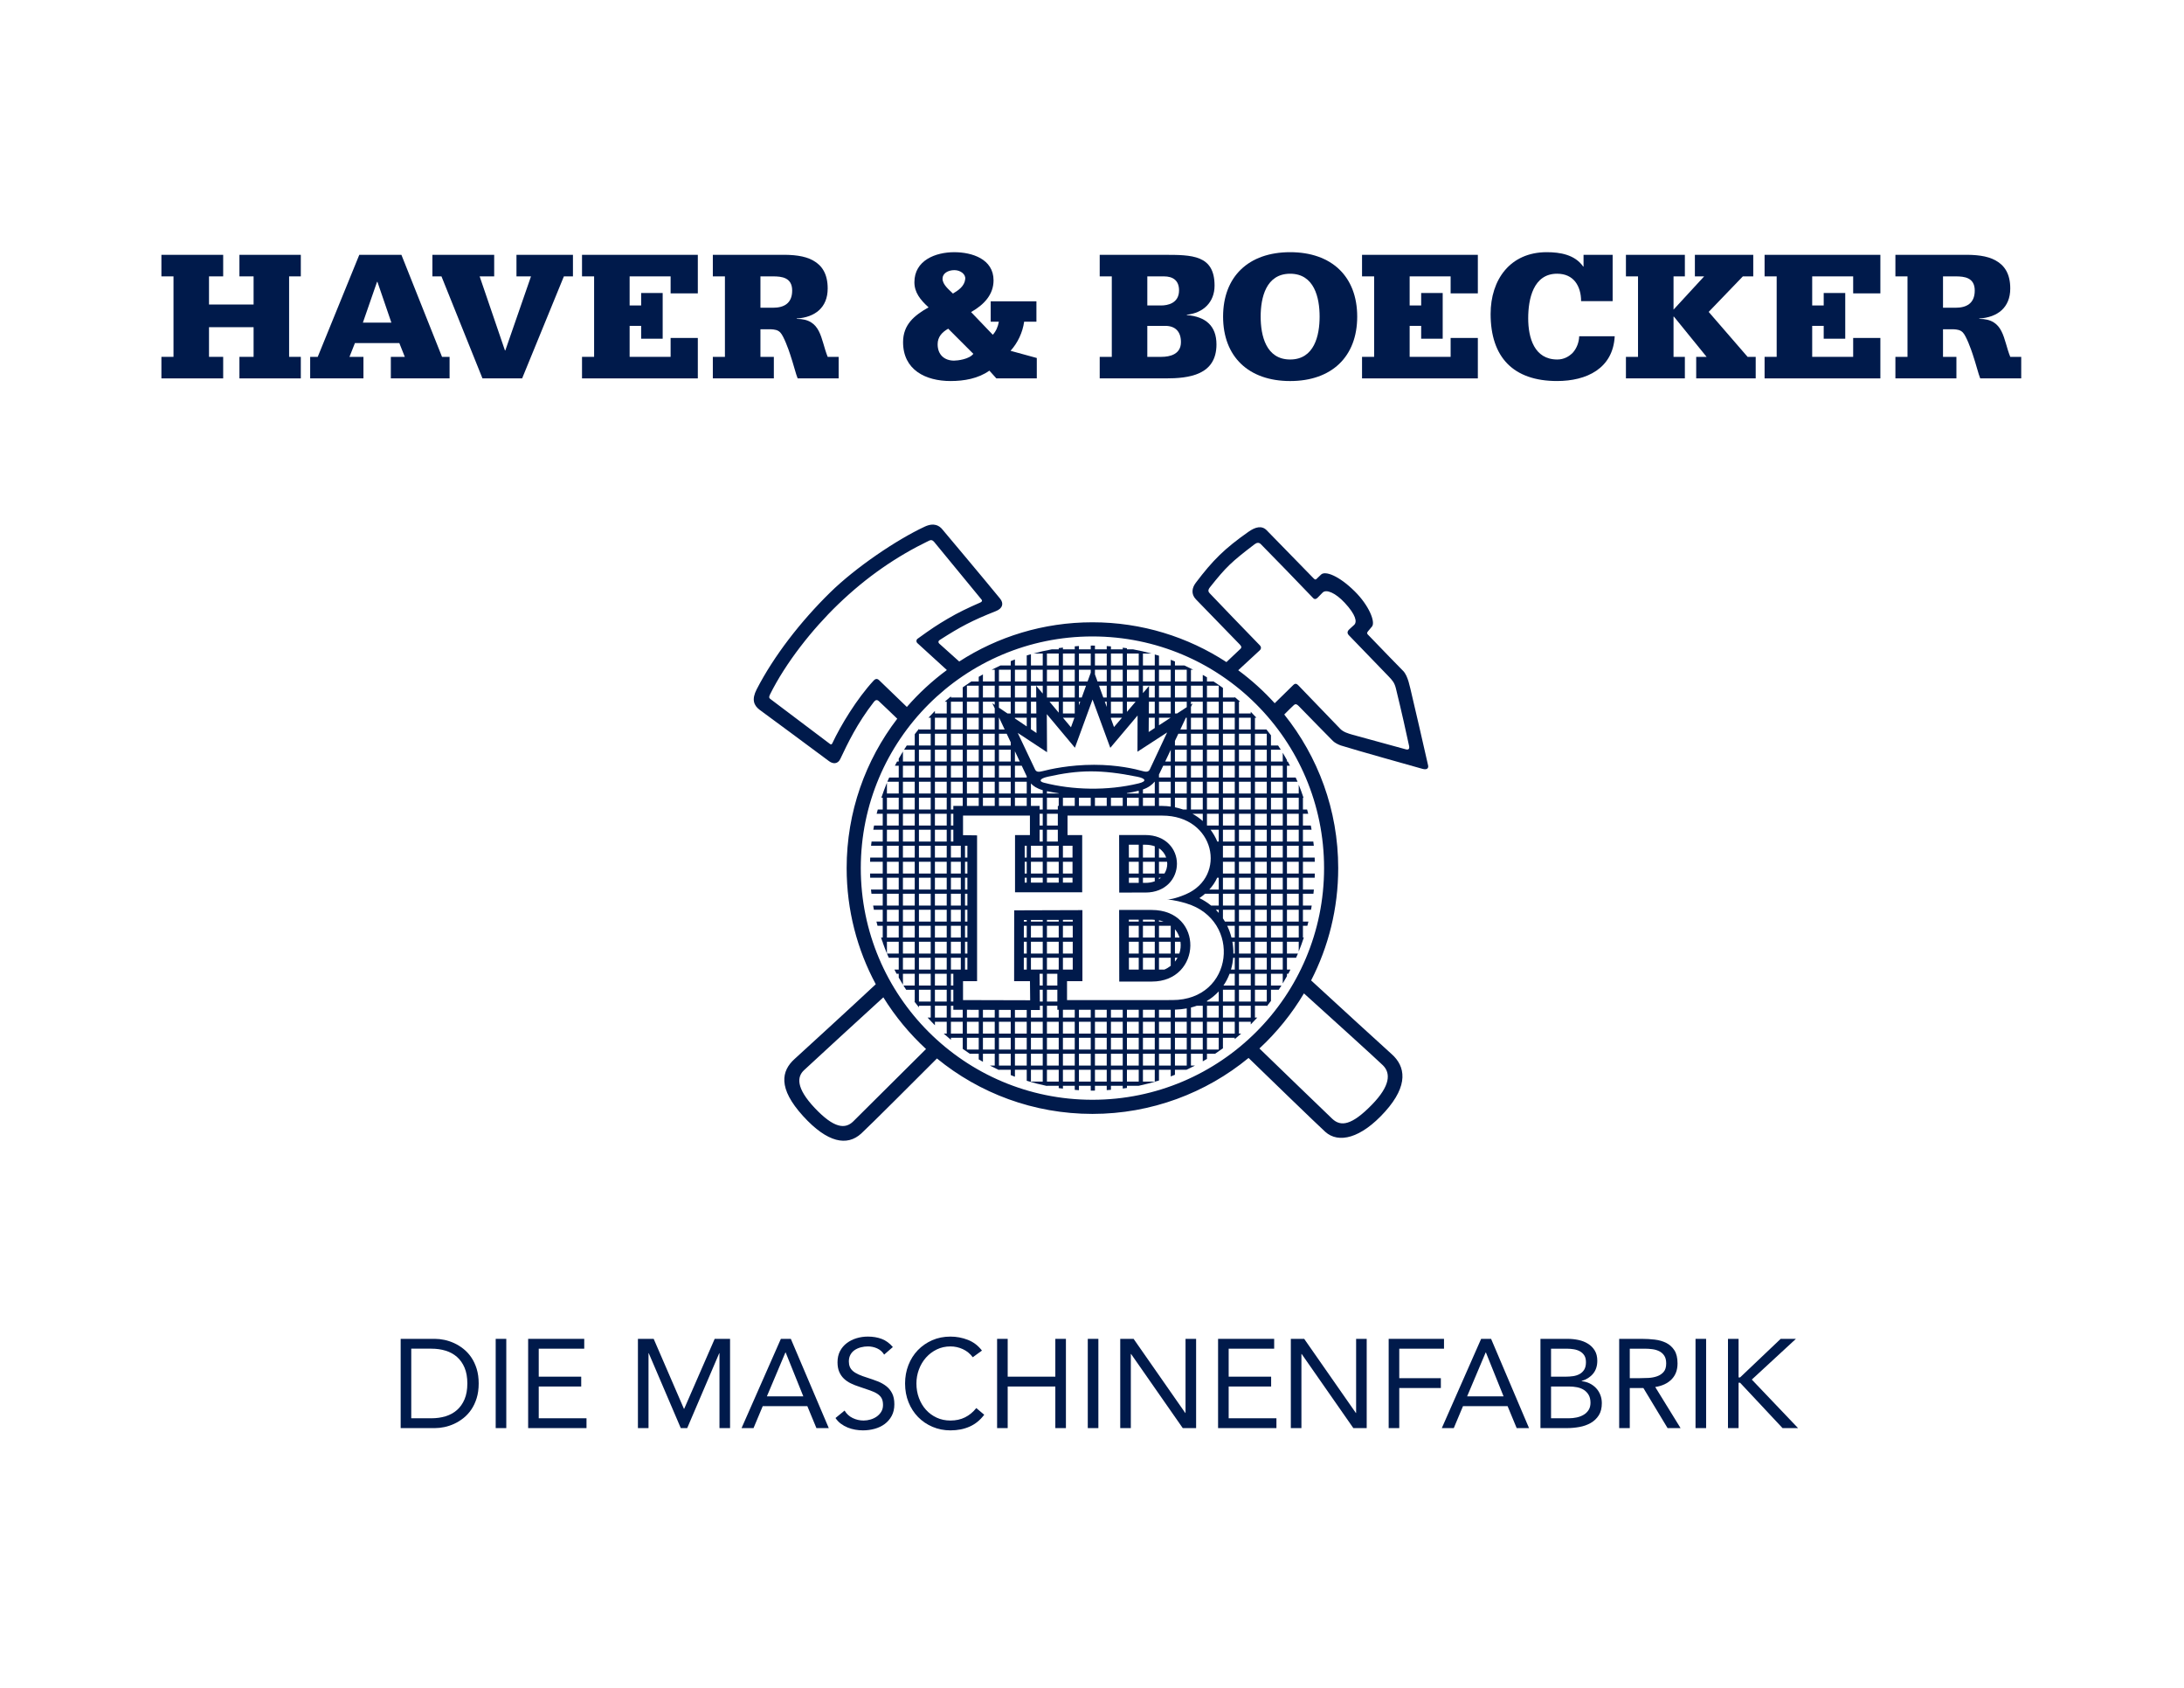 <?xml version="1.0" encoding="UTF-8"?>
<svg xmlns="http://www.w3.org/2000/svg" version="1.1" viewBox="0 0 792 612">
  <defs>
    <style>
      .cls-1 {
        fill: #001a4b;
      }

      .cls-2 {
        fill: #001a4b;
      }
    </style>
  </defs>
  <!-- Generator: Adobe Illustrator 28.7.1, SVG Export Plug-In . SVG Version: 1.2.0 Build 142)  -->
  <g>
    <g id="Layer_1">
      <g>
        <g>
          <path class="cls-1" d="M511.954,251.832c-.693-2.788-1.322-6.721-3.116-8.554-1.542-1.58-7.533-7.678-12.857-13.255-.371-.398-.188-.774.14-1.161.688-.817,1.032-1.214,1.418-1.692,1.316-1.633-1.075-7.624-6.276-12.766-5.744-5.69-10.703-7.5-12.186-6.077-.559.553-.929.903-1.623,1.553-.328.306-.521.409-1.101-.183-6.651-6.823-12.502-12.819-16.994-17.414-1.773-1.811-4.073-1.252-6.63.548-8.688,6.125-12.825,10.203-19.101,18.493-1.343,1.773-1.816,4.062.075,6.007,6.157,6.313,9.94,10.203,15.963,16.436.677.704.527,1.144.221,1.445-1.378,1.316-3.576,3.389-5.134,4.855-13.979-9.114-30.661-14.43-48.593-14.43-17.811,0-34.392,5.223-48.313,14.222l-7.269-6.523c-.226-.242-.564-.79.263-1.322,7.431-4.765,11.611-6.99,20.304-10.429,2.525-.999,2.918-2.837,1.504-4.561-6.292-7.694-20.997-25.172-20.997-25.172-.946-1.107-2.81-2.525-6.308-.897-10.278,4.782-25.108,14.851-34.3,23.872-10.714,10.509-20.406,23.012-26.639,35.112-1.907,3.707-1.058,5.83,1.096,7.457,0,0,21.508,15.839,25.134,18.59,1.456,1.101,3.197,1.069,4.078-.779,2.703-5.701,6.109-12.889,12.175-20.686.521-.666,1.08-.962,1.773-.328,1.171,1.064,4.599,4.368,6.716,6.404-11.509,15.017-18.349,33.795-18.349,54.169,0,15.232,3.826,29.573,10.558,42.107-7.398,6.942-27.23,25.108-29.411,27.074-4.809,4.32-6.19,10.59,3.095,20.771,8.838,9.693,15.936,10.934,21.019,6.313,3.003-2.735,21.535-21.277,27.482-27.24,15.361,12.567,34.994,20.1,56.388,20.1s41.221-7.613,56.614-20.288c5.985,5.813,24.796,24.044,27.81,26.778,4.776,4.32,12.906,2.456,21.679-7.296,8.715-9.687,7.291-16.495,2.477-20.809-2.16-1.945-21.62-19.692-29.282-26.784,6.281-12.207,9.827-26.053,9.827-40.726,0-21.078-7.334-40.435-19.568-55.695,1.247-1.257,2.645-2.646,3.468-3.395.693-.623,1.182-.269,1.778.328,5.797,5.926,9.504,9.757,12.438,12.691.656.65,1.977,1.316,2.848,1.606,6.05,1.891,25.231,7.243,29.594,8.473,1.59.446,2.283-.183,2.036-1.263-1.424-6.276-5.088-22.298-5.926-25.683ZM318.764,246.599c-.919-.876-1.66-.145-2.036.263-6.05,6.598-11.794,16.027-14.931,22.711-.226.484-.58.354-.811.183-4.685-3.503-21.529-16.232-21.529-16.232-.569-.387-.704-.736-.204-1.752,5.663-11.406,15.275-23.587,24.688-32.645,10.31-9.935,21.18-17.376,32.866-23.039.854-.414,1.305-.28,1.918.371,0,0,11.568,14.05,17.182,20.895.408.489.15.87-.424,1.117-4.599,2.015-7.963,3.61-11.831,5.889-3.772,2.23-5.744,3.503-10.955,7.28-.521.43-.425,1.15-.091,1.483l10.762,9.827c-5.313,3.922-10.187,8.414-14.507,13.384-2.644-2.552-7.828-7.57-10.096-9.736ZM309.436,406.598c-2.934,2.891-6.969,2.563-13.975-4.846-6.92-7.334-6.394-11.369-3.906-13.69,2.085-1.945,22.19-20.471,28.777-26.434,4.293,6.936,9.515,13.239,15.485,18.741-5.953,5.926-23.318,23.205-26.381,26.23ZM501.49,386.267c2.928,2.896,2.66,7.463-3.954,14.26-7.372,7.576-11.321,8.065-14.421,5.131-3.127-2.961-20.476-19.751-26.402-25.489,6.287-5.829,11.74-12.556,16.146-19.971,7.012,6.319,26.434,23.909,28.632,26.069ZM480.16,314.77c0,46.39-37.605,84-84,84s-84.005-37.61-84.005-84,37.61-84,84.005-84,84,37.605,84,84ZM509.756,271.691c-7.861-2.181-14.271-3.884-19.251-5.276-1.666-.467-3.374-.994-4.497-2.155-5.872-6.087-8.796-9.144-15.13-15.705-.58-.602-1.101-.935-1.897-.166-1.83,1.789-4.694,4.6-6.726,6.596-3.995-4.414-8.429-8.42-13.228-11.962,2.545-2.366,6.769-6.29,7.763-7.18.602-.548.666-1.236.032-1.891-6.002-6.195-14.41-14.867-18.144-18.837-.516-.553-.736-1.128.102-2.181,5.921-7.436,7.694-9.102,16.129-15.56.854-.655,1.633-.752,2.3-.081,5.437,5.502,12.428,12.728,18.961,19.541.559.58,1.112.419,1.623-.091.575-.569,1.284-1.305,1.837-1.875,1.311-1.343,4.691.124,7.99,3.67,4.067,4.368,4.578,6.947,3.46,8.027-.425.403-1.187,1.096-1.735,1.585-.79.715-.919,1.429-.183,2.198,4.282,4.459,9.741,10.106,14.281,14.786,1.547,1.596,2.256,2.423,2.767,4.503,2.095,8.581,3.745,15.979,4.766,20.793.269,1.246-.301,1.52-1.219,1.263Z"/>
          <path class="cls-1" d="M455.623,260.236c-.67-.731-1.355-1.447-2.052-2.152v.625h-4.281v-4.271h.429c-.643-.571-1.289-1.139-1.95-1.689v.163h-4.287v-3.482c-1.107-.803-2.235-1.577-3.384-2.324h-2.409v-1.524c-.501-.301-1.014-.584-1.522-.875v2.398h-4.287v-4.273h.815c-1.044-.532-2.101-1.04-3.171-1.527h-3.447v-1.472c-.506-.202-1.011-.408-1.522-.6v2.072h-4.271v-3.554c-.503-.157-1.015-.292-1.522-.439v3.993h-4.292v-4.339h3.072c-2.194-.602-4.425-1.11-6.689-1.527h-2.186v-.39c-.504-.078-1.015-.136-1.522-.205v.595h-4.282v-1.06c-.506-.042-1.013-.083-1.522-.116v1.176h-4.276v-1.337c-.304-.003-.605-.023-.91-.023-.205,0-.407.014-.612.016v1.344h-4.281v-1.198c-.51.031-1.015.076-1.522.116v1.082h-4.287v-.631c-.506.067-1.018.117-1.522.193v.438h-2.472c-2.264.417-4.495.925-6.689,1.527h3.363v4.339h-4.281v-4.078c-.507.146-1.019.277-1.522.432v3.646h-4.282v-2.186c-.512.19-1.015.399-1.522.6v1.586h-3.737c-1.07.487-2.126.995-3.171,1.527h1.104v4.273h-4.281v-2.568c-.509.289-1.019.576-1.522.875v1.693h-2.703c-1.051.684-2.084,1.392-3.1,2.122v3.684h-4.281v-.412c-.762.629-1.501,1.283-2.238,1.939h.717v4.271h-4.282v-.927c-.798.8-1.575,1.621-2.339,2.454h.818v4.279h-4.276v-.237c-.514.64-1.027,1.28-1.522,1.936v4.104h-2.893c-.333.504-.657,1.015-.979,1.527h3.872v4.274h-4.282v-3.634c-.526.853-1.027,1.722-1.522,2.595v1.039h-.597c-.275.503-.53,1.018-.794,1.527h1.391v4.276h-3.453c-.228.51-.468,1.012-.685,1.527h4.139v4.274h-4.281v-3.912c-.74,1.78-1.406,3.597-2.02,5.439h.498v4.287h-1.799c-.138.507-.28,1.011-.408,1.522h2.207v4.276h-3.15c-.098.505-.184,1.014-.272,1.522h3.422v4.282h-4.05c-.06.508-.135,1.011-.186,1.522h4.236v4.281h-4.545c-.024.504-.024,1.015-.039,1.522h4.584v4.282h-4.592c.012.507.017,1.016.039,1.522h4.554v4.276h-4.262c.049.51.111,1.015.169,1.522h4.093v4.281h-3.483c.086.509.176,1.016.272,1.522h3.211v4.286h-2.283c.126.509.255,1.016.39,1.522h1.893v4.276h-.614c.167.509.338,1.017.515,1.522h.099v.293c.475,1.338.979,2.661,1.522,3.966v-4.258h4.281v4.281h-4.272c.213.512.44,1.015.663,1.522h3.609v4.281h-1.565c.26.507.509,1.021.78,1.522h.786v1.383c.495.873.996,1.743,1.522,2.595v-3.978h4.282v4.282h-4.087c.319.512.646,1.018.976,1.522h3.112v4.281h-.129c.535.713,1.093,1.406,1.65,2.1v-.578h4.276v4.282h-1.135c.863.952,1.749,1.883,2.657,2.792v-1.271h4.282v4.281h-1.101c.859.773,1.73,1.535,2.623,2.271v-.75h4.281v4.021c.843.606,1.694,1.203,2.561,1.777h3.242v2.038c.502.299,1.012.586,1.522.875v-2.913h4.281v4.287h-1.753c1.078.561,2.169,1.099,3.275,1.612v-.091h4.281v1.924c.507.2,1.009.41,1.522.6v-2.523h4.282v3.983c2.396.739,4.839,1.368,7.325,1.885v-.07h4.276v.843c.503.076,1.015.126,1.522.193v-1.036h4.287v1.487c.507.04,1.012.085,1.522.115v-1.603h4.281v1.749c.205.001.407.016.612.016.305,0,.606-.02.91-.023v-1.741h4.276v1.58c.509-.032,1.015-.074,1.522-.116v-1.465h4.282v1c.507-.069,1.017-.126,1.522-.205v-.795h4.281v.003c2.488-.527,4.937-1.16,7.335-1.91v-3.891h4.271v2.409c.511-.192,1.015-.398,1.522-.6v-1.809h4.193c1.038-.485,2.06-.995,3.073-1.522h-1.464v-4.287h4.287v2.744c.508-.291,1.021-.574,1.522-.875v-1.869h2.948c.964-.638,1.91-1.3,2.844-1.978v-3.82h4.287v.501c.792-.659,1.57-1.334,2.335-2.022h-.813v-4.281h4.281v.969c.805-.815,1.599-1.641,2.369-2.49h-.848v-4.282h4.287v.199c.512-.645,1.029-1.286,1.522-1.947v-4.055h2.813c.33-.504.657-1.01.976-1.522h-3.789v-4.282h4.276v3.52c.527-.869,1.026-1.756,1.522-2.646v-.874h.493c.271-.501.519-1.015.779-1.522h-1.272v-4.281h3.316c.223-.506.45-1.01.663-1.522h-3.98v-4.281h4.276v3.529c.67-1.657,1.287-3.341,1.848-5.051h-.327v-4.276h1.605c.135-.506.265-1.012.39-1.522h-1.996v-4.286h2.924c.096-.506.185-1.013.272-1.522h-3.196v-4.281h3.806c.058-.507.12-1.012.169-1.522h-3.975v-4.276h4.267c.022-.505.026-1.014.038-1.522h-4.305v-4.282h4.297c-.014-.507-.015-1.017-.038-1.522h-4.258v-4.281h3.949c-.051-.511-.126-1.014-.186-1.522h-3.763v-4.282h3.135c-.088-.508-.174-1.017-.272-1.522h-2.863v-4.276h1.92c-.128-.511-.27-1.015-.408-1.522h-1.511v-4.287h.211c-.531-1.592-1.107-3.163-1.733-4.71v3.183h-4.276v-4.274h3.846c-.217-.515-.458-1.017-.685-1.527h-3.161v-4.276h1.099c-.264-.509-.519-1.024-.794-1.527h-.305v-.53c-.495-.89-.994-1.777-1.522-2.646v3.177h-4.276v-4.274h3.574c-.322-.512-.646-1.023-.979-1.527h-2.595v-3.714c-.529-.709-1.082-1.398-1.633-2.089h-4.175v-4.279h.53ZM325.913,339.95h-4.281v-4.276h4.281v4.276ZM325.913,334.152h-4.281v-4.286h4.281v4.286ZM325.913,328.344h-4.281v-4.281h4.281v4.281ZM325.913,322.54h-4.281v-4.276h4.281v4.276ZM325.913,316.743h-4.281v-4.282h4.281v4.282ZM325.913,310.939h-4.281v-4.281h4.281v4.281ZM325.913,305.136h-4.281v-4.282h4.281v4.282ZM325.913,299.333h-4.281v-4.276h4.281v4.276ZM325.913,293.535h-4.281v-4.287h4.281v4.287ZM331.716,351.556h-4.282v-4.281h4.282v4.281ZM331.716,345.753h-4.282v-4.281h4.282v4.281ZM331.716,339.95h-4.282v-4.276h4.282v4.276ZM331.716,334.152h-4.282v-4.286h4.282v4.286ZM331.716,328.344h-4.282v-4.281h4.282v4.281ZM331.716,322.54h-4.282v-4.276h4.282v4.276ZM331.716,316.743h-4.282v-4.282h4.282v4.282ZM331.716,310.939h-4.282v-4.281h4.282v4.281ZM331.716,305.136h-4.282v-4.282h4.282v4.282ZM331.716,299.333h-4.282v-4.276h4.282v4.276ZM331.716,293.535h-4.282v-4.287h4.282v4.287ZM331.716,287.722h-4.282v-4.274h4.282v4.274ZM331.716,281.921h-4.282v-4.276h4.282v4.276ZM337.514,363.162h-4.276v-4.281h4.276v4.281ZM337.514,357.359h-4.276v-4.282h4.276v4.282ZM337.514,351.556h-4.276v-4.281h4.276v4.281ZM337.514,345.753h-4.276v-4.281h4.276v4.281ZM337.514,339.95h-4.276v-4.276h4.276v4.276ZM337.514,334.152h-4.276v-4.286h4.276v4.286ZM337.514,328.344h-4.276v-4.281h4.276v4.281ZM337.514,322.54h-4.276v-4.276h4.276v4.276ZM337.514,316.743h-4.276v-4.282h4.276v4.282ZM337.514,310.939h-4.276v-4.281h4.276v4.281ZM337.514,305.136h-4.276v-4.282h4.276v4.282ZM337.514,299.333h-4.276v-4.276h4.276v4.276ZM337.514,293.535h-4.276v-4.287h4.276v4.287ZM337.514,287.722h-4.276v-4.274h4.276v4.274ZM337.514,281.921h-4.276v-4.276h4.276v4.276ZM337.514,276.118h-4.276v-4.274h4.276v4.274ZM337.514,270.317h-4.276v-4.276h4.276v4.276ZM343.317,368.966h-4.282v-4.282h4.282v4.282ZM343.317,363.162h-4.282v-4.281h4.282v4.281ZM343.317,357.359h-4.282v-4.282h4.282v4.282ZM343.317,351.556h-4.282v-4.281h4.282v4.281ZM343.317,345.753h-4.282v-4.281h4.282v4.281ZM343.317,339.95h-4.282v-4.276h4.282v4.276ZM343.317,334.152h-4.282v-4.286h4.282v4.286ZM343.317,328.344h-4.282v-4.281h4.282v4.281ZM343.317,322.54h-4.282v-4.276h4.282v4.276ZM343.317,316.743h-4.282v-4.282h4.282v4.282ZM343.317,310.939h-4.282v-4.281h4.282v4.281ZM343.317,305.136h-4.282v-4.282h4.282v4.282ZM343.317,299.333h-4.282v-4.276h4.282v4.276ZM343.317,293.535h-4.282v-4.287h4.282v4.287ZM343.317,287.722h-4.282v-4.274h4.282v4.274ZM343.317,281.921h-4.282v-4.276h4.282v4.276ZM343.317,276.118h-4.282v-4.274h4.282v4.274ZM343.317,270.317h-4.282v-4.276h4.282v4.276ZM343.317,264.514h-4.282v-4.279h4.282v4.279ZM344.839,295.057h.875v4.276h-.875v-4.276ZM344.839,300.855h.875v4.282h-.875v-4.282ZM344.839,306.658h3.589v4.281h-3.589v-4.281ZM344.839,312.461h3.589v4.282h-3.589v-4.282ZM344.839,318.264h3.589v4.276h-3.589v-4.276ZM344.839,324.062h3.589v4.281h-3.589v-4.281ZM344.839,329.865h3.589v4.286h-3.589v-4.286ZM344.839,335.674h3.589v4.276h-3.589v-4.276ZM344.839,341.471h3.589v4.281h-3.589v-4.281ZM344.839,347.275h3.589v4.281h-3.589v-4.281ZM344.839,353.078h.875v4.282h-.875v-4.282ZM344.839,358.881h.875v4.281h-.875v-4.281ZM349.12,374.769h-4.281v-4.281h4.281v4.281ZM349.12,368.966h-4.281v-4.282h.875v1.445l3.406.01v2.827ZM349.12,292.225h-3.406v1.311h-.875v-4.287h4.281v2.976ZM349.12,287.722h-4.281v-4.274h4.281v4.274ZM349.12,281.921h-4.281v-4.276h4.281v4.276ZM349.12,276.118h-4.281v-4.274h4.281v4.274ZM349.12,270.317h-4.281v-4.276h4.281v4.276ZM349.12,264.514h-4.281v-4.279h4.281v4.279ZM349.12,258.709h-4.281v-4.271h4.281v4.271ZM437.689,248.632h4.271v4.279h-4.271v-4.279ZM437.689,254.438h4.271v4.271h-4.271v-4.271ZM437.689,260.236h4.271v4.279h-4.271v-4.279ZM437.689,266.041h4.271v4.276h-4.271v-4.276ZM437.689,271.844h4.271v4.274h-4.271v-4.274ZM437.689,277.645h4.271v4.276h-4.271v-4.276ZM437.689,283.448h4.271v4.274h-4.271v-4.274ZM437.689,289.249h4.271v4.287h-4.271v-4.287ZM437.689,295.057h4.271v4.276h-4.2c-.023-.026-.048-.051-.071-.077v-4.2ZM439.188,328.344c-1.27-1.023-2.673-1.941-4.241-2.7.758-.489,1.408-1.034,2.049-1.582h4.964v4.281h-2.772ZM441.96,329.865v1.152c-.34-.394-.691-.78-1.063-1.152h1.063ZM438.547,322.54c1.213-1.329,2.172-2.758,2.844-4.276h.57v4.276h-3.413ZM441.922,306.658h.038v.122c-.012-.041-.026-.081-.038-.122ZM441.435,305.136c-.607-1.505-1.448-2.934-2.435-4.282h2.959v4.282h-.524ZM431.881,248.632h4.287v4.279h-4.287v-4.279ZM431.881,256.318c.372-.793.604-1.288.604-1.288l-.604.394v-.987h4.287v4.271h-4.287v-2.391ZM431.881,260.236h4.287v4.279h-4.287v-4.279ZM431.881,266.041h4.287v4.276h-4.287v-4.276ZM431.881,271.844h4.287v4.274h-4.287v-4.274ZM431.881,277.645h4.287v4.276h-4.287v-4.276ZM431.881,283.448h4.287v4.274h-4.287v-4.274ZM431.881,289.249h4.287v4.287h-4.287v-4.287ZM436.167,295.057v2.644c-1.119-1.005-2.383-1.878-3.746-2.644h3.746ZM426.078,242.831h4.281v4.273h-4.281v-4.273ZM426.078,248.632h4.281v4.279h-4.281v-4.279ZM426.078,254.438h4.281v1.979l-3.516,2.292h-.765v-4.271ZM430.359,260.236v4.279h-2.331c.722-1.533,1.404-2.985,2.012-4.279h.318ZM426.078,268.657c.414-.877.825-1.75,1.232-2.615h3.049v4.276h-4.281v-1.661ZM426.078,271.844h4.281v4.274h-4.281v-4.274ZM426.078,277.645h4.281v4.276h-4.281v-4.276ZM426.078,283.448h4.281v4.274h-4.281v-4.274ZM426.078,289.249h4.281v4.287h-1.282c-.958-.337-1.96-.6-2.999-.808v-3.479ZM420.285,242.831h4.271v4.273h-4.271v-4.273ZM420.285,248.632h4.271v4.279h-4.271v-4.279ZM420.285,254.438h4.271v4.271h-4.271v-4.271ZM420.285,287.722v-4.274h4.271v4.274h-4.271ZM424.556,289.249v3.205c-1.005-.131-2.027-.229-3.095-.229h-1.176v-2.976h4.271ZM420.285,281.921v-1.069c.334-.681.864-1.785,1.541-3.208h2.73v4.276h-4.271ZM422.551,276.118c.613-1.292,1.291-2.724,2.005-4.236v4.236h-2.005ZM420.285,260.236h4.216l-4.216,2.748v-2.748ZM414.471,242.831h4.292v4.273h-4.292v-4.273ZM414.471,248.632h4.292v4.279h-2.112l.032-4.188-2.212,2.594v-2.685ZM416.606,258.709l.033-4.271h2.124v4.271h-2.157ZM418.763,260.236v3.741l-2.209,1.44.04-5.18h2.169ZM408.668,236.965h4.281v4.339h-4.281v-4.339ZM408.668,242.831h4.281v4.273h-4.281v-4.273ZM408.668,248.632h4.281v4.279h-4.281v-4.279ZM408.668,254.438h3.143l-3.143,3.686v-3.686ZM402.865,236.965h4.282v4.339h-4.282v-4.339ZM402.865,242.831h4.282v4.273h-4.282v-4.273ZM402.865,248.632h4.282v4.279h-4.282v-4.279ZM402.865,254.438h4.282v4.271h-4.282v-4.271ZM402.865,260.424v-.189h4.003l-2.891,3.391-1.158-3.203h.047ZM397.067,236.965h4.276v4.339h-4.276v-4.339ZM397.067,242.831h4.276v4.273h-3.344l-.933-2.579v-1.695ZM400.1,252.911l-1.548-4.279h2.791v4.279h-1.243ZM401.343,254.438v1.91l-.691-1.91h.691ZM391.264,236.965h4.281v4.339h-4.281v-4.339ZM391.264,242.831h4.281v1.084l-1.156,3.189h-3.126v-4.273ZM391.264,248.632h2.572l-1.55,4.279h-1.022v-4.279ZM391.264,254.438h.469l-.469,1.293v-1.293ZM385.456,236.965h4.287v4.339h-4.287v-4.339ZM385.456,242.831h4.287v4.273h-4.287v-4.273ZM385.456,248.632h4.287v4.279h-4.287v-4.279ZM385.456,254.438h4.287v4.271h-4.287v-4.271ZM389.632,260.236l-1.258,3.472-2.909-3.472h4.167ZM379.658,236.965h4.276v4.339h-4.276v-4.339ZM379.658,242.831h4.276v4.273h-4.276v-4.273ZM379.658,248.632h4.276v4.279h-4.276v-4.279ZM383.934,254.438v3.971l-3.327-3.971h3.327ZM373.855,242.831h4.281v4.273h-4.281v-4.273ZM373.855,248.632h4.281v2.856l-2.389-2.852.031,4.274h-1.924v-4.279ZM373.855,254.438h1.934l.031,4.271h-1.965v-4.271ZM373.855,260.236h1.976l.04,5.546-2.016-1.359v-4.187ZM379.696,272.75l-.08-13.808,10.187,12.18,6.394-17.478,6.437,17.515,9.897-11.729-.043,13.137,10.757-6.99s-5.641,12.078-6.27,13.384c-.387.79-1.021,1.08-2.611.629-2.692-.758-9.021-2.278-17.596-2.278-8.962,0-15.968,1.59-18.773,2.321-1.462.382-2.224.247-2.655-.65-.5-1.053-6.27-13.239-6.27-13.239l10.628,7.006ZM408.668,287.722v-.14c1.604-.251,2.994-.551,4.281-.874v1.014h-4.281ZM412.95,289.249v2.976h-4.281v-2.976h4.281ZM412.852,284.071c-11.326,2.735-23.947,2.407-34.338-.279-1.843-.478-1.531-1.494,1.467-2.16,11.283-2.525,19.229-2.649,32.425,0,2.928.585,3.75,1.644.446,2.439ZM407.147,289.249v2.976h-4.282v-2.976h4.282ZM401.343,289.249v2.976h-4.276v-2.976h4.276ZM395.545,289.249v2.976h-4.281v-2.976h4.281ZM385.456,316.743v-4.282h3.478v4.282h-3.478ZM388.933,318.264v1.776h-3.478v-1.776h3.478ZM385.456,310.939v-4.281h3.478v4.281h-3.478ZM389.742,289.249v2.976h-4.287v-2.976h4.287ZM379.658,316.743v-4.282h4.276v4.282h-4.276ZM383.934,318.264v1.776h-4.276v-1.776h4.276ZM379.658,310.939v-4.281h4.276v4.281h-4.276ZM383.609,300.855v4.282h-3.951v-4.282h3.951ZM379.658,299.333v-4.276h3.951v4.276h-3.951ZM383.609,292.225v1.311h-3.951v-4.287h4.276v2.976h-.325ZM379.658,287.722v-.843c1.295.265,2.677.526,4.276.755v.088h-4.276ZM373.855,316.743v-4.282h4.281v4.282h-4.281ZM378.136,318.264v1.776h-4.281v-1.776h4.281ZM373.855,310.939v-4.281h4.281v4.281h-4.281ZM376.995,305.136v-4.282h1.141v4.282h-1.141ZM376.995,299.333v-4.276h1.141v4.276h-1.141ZM376.995,293.535v-1.311h-3.14v-2.976h4.281v4.287h-1.141ZM373.855,287.722v-3.634c.807.894,2.131,1.819,4.281,2.425v1.21h-4.281ZM414.471,289.249h4.292v2.976h-4.292v-2.976ZM414.471,287.722v-1.466c2.037-.706,3.349-1.743,4.229-2.807h.063v4.274h-4.292ZM368.051,242.831h4.282v4.273h-4.282v-4.273ZM368.051,248.632h4.282v4.279h-4.282v-4.279ZM368.051,254.438h4.282v4.271h-4.282v-4.271ZM368.051,260.236h4.282v3.162l-4.282-2.885v-.277ZM368.051,272.404c.613,1.304,1.202,2.556,1.747,3.714h-1.747v-3.714ZM368.051,277.645h2.466c.789,1.677,1.411,2.999,1.816,3.858v.418h-4.282v-4.276ZM368.051,283.448h4.282v4.274h-4.282v-4.274ZM368.051,289.249h4.282v2.976h-4.282v-2.976ZM362.248,242.831h4.281v4.273h-4.281v-4.273ZM362.248,248.632h4.281v4.279h-4.281v-4.279ZM362.248,254.438h4.281v4.271h-1.155l-3.126-2.107v-2.165ZM362.248,260.236h.078c.609,1.295,1.288,2.738,2.013,4.279h-2.091v-4.279ZM362.248,266.041h2.809c.485,1.031.978,2.079,1.472,3.129v1.147h-4.281v-4.276ZM362.248,271.844h4.281v4.274h-4.281v-4.274ZM362.248,277.645h4.281v4.276h-4.281v-4.276ZM362.248,283.448h4.281v4.274h-4.281v-4.274ZM362.248,289.249h4.281v2.976h-4.281v-2.976ZM356.445,248.632h4.281v4.279h-4.281v-4.279ZM356.445,254.438h4.281v1.139l-.867-.584s.338.719.867,1.843v1.873h-4.281v-4.271ZM356.445,260.236h4.281v4.279h-4.281v-4.279ZM356.445,266.041h4.281v4.276h-4.281v-4.276ZM356.445,271.844h4.281v4.274h-4.281v-4.274ZM356.445,277.645h4.281v4.276h-4.281v-4.276ZM356.445,283.448h4.281v4.274h-4.281v-4.274ZM356.445,289.249h4.281v2.976h-4.281v-2.976ZM350.642,248.632h4.281v4.279h-4.281v-4.279ZM350.642,254.438h4.281v4.271h-4.281v-4.271ZM350.642,260.236h4.281v4.279h-4.281v-4.279ZM350.642,266.041h4.281v4.276h-4.281v-4.276ZM350.642,271.844h4.281v4.274h-4.281v-4.274ZM350.642,277.645h4.281v4.276h-4.281v-4.276ZM350.642,283.448h4.281v4.274h-4.281v-4.274ZM350.642,289.249h4.281v2.976h-4.281v-2.976ZM354.924,380.566h-4.281v-4.276h4.281v4.276ZM354.924,374.769h-4.281v-4.281h4.281v4.281ZM354.924,368.966h-4.281v-2.823l4.281.013v2.81ZM360.727,380.566h-4.281v-4.276h4.281v4.276ZM360.727,374.769h-4.281v-4.281h4.281v4.281ZM360.727,368.966h-4.281v-2.806l4.281.013v2.793ZM366.53,386.375h-4.281v-4.287h4.281v4.287ZM366.53,380.566h-4.281v-4.276h4.281v4.276ZM366.53,374.769h-4.281v-4.281h4.281v4.281ZM366.53,368.966h-4.281v-2.789l4.281.013v2.776ZM372.333,386.375h-4.282v-4.287h4.282v4.287ZM372.333,380.566h-4.282v-4.276h4.282v4.276ZM372.333,374.769h-4.282v-4.281h4.282v4.281ZM372.333,368.966h-4.282v-2.772l4.282.013v2.759ZM378.136,392.173h-4.281v-4.276h4.281v4.276ZM378.136,386.375h-4.281v-4.287h4.281v4.287ZM378.136,380.566h-4.281v-4.276h4.281v4.276ZM378.136,374.769h-4.281v-4.281h4.281v4.281ZM378.136,368.966h-4.281v-2.755l3.258.009-.015-1.536h1.038v4.282ZM378.136,363.162h-1.053l-.041-4.281h1.094v4.281ZM378.136,357.359h-1.108l-.041-4.282h1.149v4.282ZM378.136,351.556h-4.281v-4.281h4.281v4.281ZM378.136,345.753h-4.281v-4.281h4.281v4.281ZM378.136,339.95h-4.281v-4.276h4.281v4.276ZM378.136,334.152h-4.281v-.575l4.281-.014v.59ZM383.934,392.173h-4.276v-4.276h4.276v4.276ZM383.934,386.375h-4.276v-4.287h4.276v4.287ZM383.934,380.566h-4.276v-4.276h4.276v4.276ZM383.934,374.769h-4.276v-4.281h4.276v4.281ZM383.934,368.966h-4.276v-4.282h3.779v1.45h.497v2.832ZM383.437,358.881v4.281h-3.779v-4.281h3.779ZM379.658,357.359v-4.282h3.779v4.282h-3.779ZM383.934,351.556h-4.276v-4.281h4.276v4.281ZM383.934,345.753h-4.276v-4.281h4.276v4.281ZM383.934,339.95h-4.276v-4.276h4.276v4.276ZM383.934,334.152h-4.276v-.595l4.276-.014v.609ZM389.742,392.173h-4.287v-4.276h4.287v4.276ZM389.742,386.375h-4.287v-4.287h4.287v4.287ZM389.742,380.566h-4.287v-4.276h4.287v4.276ZM389.742,374.769h-4.287v-4.281h4.287v4.281ZM389.742,368.966h-4.287v-2.832c1.076,0,2.546,0,4.287,0v2.833ZM389.014,335.674v4.276h-3.558v-4.276h3.558ZM385.456,334.152v-.614l3.558-.012v.626h-3.558ZM389.014,341.471v4.281h-3.558v-4.281h3.558ZM389.014,347.275v4.281h-3.558v-4.281h3.558ZM395.545,392.173h-4.281v-4.276h4.281v4.276ZM395.545,386.375h-4.281v-4.287h4.281v4.287ZM395.545,380.566h-4.281v-4.276h4.281v4.276ZM395.545,374.769h-4.281v-4.281h4.281v4.281ZM395.545,368.966h-4.281v-2.833c1.319,0,2.757,0,4.281,0v2.834ZM401.343,392.173h-4.276v-4.276h4.276v4.276ZM401.343,386.375h-4.276v-4.287h4.276v4.287ZM401.343,380.566h-4.276v-4.276h4.276v4.276ZM401.343,374.769h-4.276v-4.281h4.276v4.281ZM401.343,368.966h-4.276v-2.834c1.38,0,2.81,0,4.276,0v2.834ZM407.147,392.173h-4.282v-4.276h4.282v4.276ZM407.147,386.375h-4.282v-4.287h4.282v4.287ZM407.147,380.566h-4.282v-4.276h4.282v4.276ZM407.147,374.769h-4.282v-4.281h4.282v4.281ZM407.147,368.966h-4.282v-2.835c1.415,0,2.848,0,4.282,0v2.835ZM412.95,392.173h-4.281v-4.276h4.281v4.276ZM412.95,386.375h-4.281v-4.287h4.281v4.287ZM412.95,380.566h-4.281v-4.276h4.281v4.276ZM412.95,374.769h-4.281v-4.281h4.281v4.281ZM412.95,368.966h-4.281v-2.836c1.445,0,2.878,0,4.281,0v2.836ZM418.763,392.173h-4.292v-4.276h4.292v4.276ZM418.763,386.375h-4.292v-4.287h4.292v4.287ZM418.763,380.566h-4.292v-4.276h4.292v4.276ZM418.763,374.769h-4.292v-4.281h4.292v4.281ZM418.763,368.966h-4.292v-2.836c1.487,0,2.926,0,4.292,0v2.836ZM424.556,386.375h-4.271v-4.287h4.271v4.287ZM424.556,380.566h-4.271v-4.276h4.271v4.276ZM424.556,374.769h-4.271v-4.281h4.271v4.281ZM424.556,368.966h-4.271v-2.837c1.563,0,2.999,0,4.271,0v2.837ZM430.359,386.375h-4.281v-4.287h4.281v4.287ZM430.359,380.566h-4.281v-4.276h4.281v4.276ZM430.359,374.769h-4.281v-4.281h4.281v4.281ZM430.359,368.966h-4.281v-2.873c1.507-.047,2.936-.197,4.281-.449v3.322ZM436.167,380.566h-4.287v-4.276h4.287v4.276ZM436.167,374.769h-4.287v-4.281h4.287v4.281ZM436.167,368.966h-4.287v-3.639c.727-.184,1.424-.402,2.099-.643h2.188v4.282ZM441.96,380.566h-4.271v-4.276h4.271v4.276ZM441.96,374.769h-4.271v-4.281h4.271v4.281ZM441.96,368.966h-4.271v-4.282h4.271v4.282ZM441.96,363.162h-4.271v-.229c1.634-.978,3.056-2.147,4.271-3.462v3.691ZM425.12,362.62l-38.174.005v-6.861h5.577v-25.758l-24.737.08-.027,25.677h5.744l.07,6.925-24.344-.064v-6.861l5.094-.005v-52.858l-5.094-.07v-7.098h24.259v7.071h-5.4v20.745h24.355v-20.745h-5.319v-7.071h34.338c19.165,0,23.641,22.045,8.565,28.53-4.057,1.752-6.448,1.913-6.786,1.924.322-.005,2.402.011,6.974,1.381,20.229,6.071,17.333,35.053-5.094,35.053ZM371.278,345.753l.004-4.281h1.051v4.281h-1.055ZM372.333,347.275v4.281h-1.06l.004-4.281h1.056ZM371.283,339.95l.004-4.276h1.046v4.276h-1.05ZM371.288,334.152v-.567s1.045-.004,1.045-.004v.57h-1.045ZM350.813,312.461v4.282h-.863v-4.282h.863ZM349.949,310.939v-4.281h.863v4.281h-.863ZM350.813,318.264v4.276h-.863v-4.276h.863ZM350.813,324.062v4.281h-.863v-4.281h.863ZM350.813,329.865v4.286h-.863v-4.286h.863ZM350.813,335.674v4.276h-.863v-4.276h.863ZM350.813,341.471v4.281h-.863v-4.281h.863ZM350.813,347.275v4.281h-.863v-4.281h.863ZM371.595,316.743v-4.282h.738v4.282h-.738ZM372.333,318.264v1.776h-.738v-1.776h.738ZM371.595,310.939v-4.281h.738v4.281h-.738ZM447.768,374.769h-4.287v-4.281h4.287v4.281ZM447.768,368.966h-4.287v-4.282h4.287v4.282ZM447.768,363.162h-4.287v-4.281h4.287v4.281ZM447.768,357.359h-4.105c.923-1.337,1.661-2.777,2.229-4.282h1.875v4.282ZM447.768,351.556h-1.368c.407-1.394.673-2.828.792-4.281h.576v4.281ZM447.768,345.753h-.499c.019-1.43-.108-2.864-.363-4.281h.861v4.281ZM447.768,339.95h-1.191c-.37-1.465-.88-2.9-1.549-4.276h2.74v4.276ZM447.768,334.152h-3.554c-.231-.393-.476-.78-.733-1.16v-3.126h4.287v4.286ZM447.768,328.344h-4.287v-4.281h4.287v4.281ZM447.768,322.54h-4.287v-4.276h4.287v4.276ZM447.768,316.743h-4.287v-4.282h4.287v4.282ZM447.768,310.939h-4.287v-4.281h4.287v4.281ZM447.768,305.136h-4.287v-4.282h4.287v4.282ZM447.768,299.333h-4.287v-4.276h4.287v4.276ZM447.768,293.535h-4.287v-4.287h4.287v4.287ZM447.768,287.722h-4.287v-4.274h4.287v4.274ZM447.768,281.921h-4.287v-4.276h4.287v4.276ZM447.768,276.118h-4.287v-4.274h4.287v4.274ZM447.768,270.317h-4.287v-4.276h4.287v4.276ZM447.768,264.514h-4.287v-4.279h4.287v4.279ZM447.768,258.709h-4.287v-4.271h4.287v4.271ZM453.572,368.966h-4.281v-4.282h4.281v4.282ZM453.572,363.162h-4.281v-4.281h4.281v4.281ZM453.572,357.359h-4.281v-4.282h4.281v4.282ZM453.572,351.556h-4.281v-4.281h4.281v4.281ZM453.572,345.753h-4.281v-4.281h4.281v4.281ZM453.572,339.95h-4.281v-4.276h4.281v4.276ZM453.572,334.152h-4.281v-4.286h4.281v4.286ZM453.572,328.344h-4.281v-4.281h4.281v4.281ZM453.572,322.54h-4.281v-4.276h4.281v4.276ZM453.572,316.743h-4.281v-4.282h4.281v4.282ZM453.572,310.939h-4.281v-4.281h4.281v4.281ZM453.572,305.136h-4.281v-4.282h4.281v4.282ZM453.572,299.333h-4.281v-4.276h4.281v4.276ZM453.572,293.535h-4.281v-4.287h4.281v4.287ZM453.572,287.722h-4.281v-4.274h4.281v4.274ZM453.572,281.921h-4.281v-4.276h4.281v4.276ZM453.572,276.118h-4.281v-4.274h4.281v4.274ZM453.572,270.317h-4.281v-4.276h4.281v4.276ZM453.572,264.514h-4.281v-4.279h4.281v4.279ZM466.699,289.249h4.276v4.287h-4.276v-4.287ZM466.699,295.057h4.276v4.276h-4.276v-4.276ZM466.699,300.855h4.276v4.282h-4.276v-4.282ZM466.699,306.658h4.276v4.281h-4.276v-4.281ZM466.699,312.461h4.276v4.282h-4.276v-4.282ZM466.699,318.264h4.276v4.276h-4.276v-4.276ZM466.699,324.062h4.276v4.281h-4.276v-4.281ZM466.699,329.865h4.276v4.286h-4.276v-4.286ZM466.699,335.674h4.276v4.276h-4.276v-4.276ZM460.902,277.645h4.276v4.276h-4.276v-4.276ZM460.902,283.448h4.276v4.274h-4.276v-4.274ZM460.902,289.249h4.276v4.287h-4.276v-4.287ZM460.902,295.057h4.276v4.276h-4.276v-4.276ZM460.902,300.855h4.276v4.282h-4.276v-4.282ZM460.902,306.658h4.276v4.281h-4.276v-4.281ZM460.902,312.461h4.276v4.282h-4.276v-4.282ZM460.902,318.264h4.276v4.276h-4.276v-4.276ZM460.902,324.062h4.276v4.281h-4.276v-4.281ZM460.902,329.865h4.276v4.286h-4.276v-4.286ZM460.902,335.674h4.276v4.276h-4.276v-4.276ZM460.902,341.471h4.276v4.281h-4.276v-4.281ZM460.902,347.275h4.276v4.281h-4.276v-4.281ZM459.38,363.162h-4.287v-4.281h4.287v4.281ZM459.38,357.359h-4.287v-4.282h4.287v4.282ZM459.38,351.556h-4.287v-4.281h4.287v4.281ZM459.38,345.753h-4.287v-4.281h4.287v4.281ZM459.38,339.95h-4.287v-4.276h4.287v4.276ZM459.38,334.152h-4.287v-4.286h4.287v4.286ZM459.38,328.344h-4.287v-4.281h4.287v4.281ZM459.38,322.54h-4.287v-4.276h4.287v4.276ZM459.38,316.743h-4.287v-4.282h4.287v4.282ZM459.38,310.939h-4.287v-4.281h4.287v4.281ZM459.38,305.136h-4.287v-4.282h4.287v4.282ZM459.38,299.333h-4.287v-4.276h4.287v4.276ZM459.38,293.535h-4.287v-4.287h4.287v4.287ZM459.38,287.722h-4.287v-4.274h4.287v4.274ZM459.38,281.921h-4.287v-4.276h4.287v4.276ZM459.38,276.118h-4.287v-4.274h4.287v4.274ZM459.38,266.041v4.276h-4.287v-4.276h4.287Z"/>
          <path class="cls-1" d="M417.644,329.946h-11.804l.043,25.967s7.586-.005,11.826-.005c18.214,0,19.02-25.962-.064-25.962ZM426.078,336.936c.762.906,1.317,1.924,1.659,3.014h-1.659v-3.014ZM420.285,333.698c.588.109,1.124.275,1.645.454h-1.645v-.454ZM412.95,351.556h-3.565l-.007-4.281h3.572v4.281ZM412.95,345.753h-3.575l-.007-4.281h3.582v4.281ZM412.95,339.95h-3.585l-.007-4.276h3.592v4.276ZM412.95,334.152h-3.595v-.697s3.595,0,3.595,0v.697ZM418.763,351.556h-4.292v-4.281h4.292v4.281ZM418.763,345.753h-4.292v-4.281h4.292v4.281ZM418.763,339.95h-4.292v-4.276h4.292v4.276ZM418.763,334.152h-4.292v-.697h3.173c.399,0,.743.066,1.119.094v.603ZM424.556,350.185c-.683.535-1.428,1.016-2.299,1.371h-1.972v-4.281h4.271v2.91ZM424.556,345.753h-4.271v-4.281h4.271v4.281ZM424.556,339.95h-4.271v-4.276h4.271v4.276ZM426.078,348.683v-1.408h.935c-.266.495-.577.962-.935,1.408ZM427.671,345.753h-1.594v-4.281h2.009c.193,1.431.043,2.894-.415,4.281Z"/>
          <path class="cls-1" d="M415.371,323.63c7.398,0,11.417-5.131,11.433-10.424.011-5.303-3.997-10.434-11.503-10.434h-9.461l.032,20.863s5.459-.005,9.499-.005ZM412.95,320.122h-3.564l-.003-1.857h3.567v1.857ZM412.95,316.743h-3.571l-.008-4.282h3.578v4.282ZM420.285,307.594c1.317.852,2.162,2.048,2.612,3.346h-2.612v-3.346ZM420.285,312.461h2.94c.026.247.067.494.066.74-.002,1.219-.339,2.454-1.007,3.541h-1.999v-4.282ZM420.285,318.264h.667c-.216.185-.42.379-.667.541v-.541ZM414.471,306.287h.83c1.334,0,2.478.214,3.462.57v4.082h-4.292v-4.653ZM414.471,312.461h4.292v4.282h-4.292v-4.282ZM414.471,318.264h4.292v1.289c-.969.355-2.091.569-3.392.569h-.9v-1.857ZM412.95,306.287v4.653h-3.581l-.009-4.653h3.591Z"/>
          <polygon class="cls-1" points="86.826 100.212 91.962 100.212 91.962 110.415 75.795 110.415 75.795 100.212 80.932 100.212 80.932 92.4 58.533 92.4 58.533 100.212 62.917 100.212 62.917 129.392 58.533 129.392 58.533 137.204 80.932 137.204 80.932 129.392 75.795 129.392 75.795 118.636 91.962 118.636 91.962 129.392 86.826 129.392 86.826 137.204 109.086 137.204 109.086 129.392 104.841 129.392 104.841 100.212 109.086 100.212 109.086 92.4 86.826 92.4 86.826 100.212"/>
          <path class="cls-1" d="M145.567,92.402h-15.275l-15.071,36.992h-2.74v7.807h19.316v-7.807h-5.067l1.983-5.002h16.097l1.988,5.002h-5.066v7.807h21.303v-7.807h-2.74l-14.727-36.992ZM131.592,116.993l5.136-14.797h.14l5.067,14.797h-10.343Z"/>
          <polygon class="cls-1" points="187.292 100.211 192.563 100.211 183.252 127.065 183.112 127.065 173.935 100.211 179.211 100.211 179.211 92.404 156.806 92.404 156.806 100.211 160.094 100.211 174.961 137.203 189.344 137.203 204.485 100.211 207.773 100.211 207.773 92.404 187.292 92.404 187.292 100.211"/>
          <polygon class="cls-1" points="211.062 100.212 215.446 100.212 215.446 129.392 211.062 129.392 211.062 137.204 253.056 137.204 253.056 122.541 243.191 122.541 243.191 129.392 228.325 129.392 228.325 118.157 232.505 118.157 232.505 122.815 240.311 122.815 240.311 106.24 232.505 106.24 232.505 110.759 228.325 110.759 228.325 100.212 243.191 100.212 243.191 106.374 253.056 106.374 253.056 92.4 211.062 92.4 211.062 100.212"/>
          <path class="cls-1" d="M280.626,129.393h-4.862v-10.004h3.766c1.306.07,2.536.209,3.428,1.166,1.23,1.236,3.014,6.168,3.562,7.877,1.23,3.632,2.122,7.334,2.74,8.769h14.867v-7.807h-3.976c-2.6-6.442-2.192-13.771-11.235-13.771v-.134c6.646-.414,11.235-3.976,11.235-10.891,0-5.276-2.052-8.36-5.276-10.139-3.149-1.784-7.398-2.128-11.847-2.058h-24.527v7.812h4.384v29.18h-4.384v7.807h22.125v-7.807ZM275.764,100.212h4.588c3.154,0,6.92.408,6.92,5.137s-3.084,6.232-6.92,6.232h-4.588v-11.369Z"/>
          <path class="cls-1" d="M344.749,138.16c4.863,0,9.999-.892,14.04-3.766l2.536,2.81h14.657v-7.398l-9.521-2.606c2.606-2.874,4.384-6.641,4.933-10.547h4.454v-7.399h-16.581v7.399h2.95c-.274,1.714-1.026,3.492-2.192,4.728l-7.877-8.226c4.723-2.67,8.151-6.367,8.151-11.503,0-7.742-7.812-10.209-14.249-10.209-6.78,0-14.453,2.944-14.453,10.891,0,3.702,2.122,6.372,5.137,9.113-5.137,2.874-9.247,6.233-9.247,12.605,0,10.069,8.151,14.109,17.263,14.109ZM346.12,97.949c2.187,0,4.175,1.51,3.901,3.288-.274,2.536-2.466,4.041-4.449,5.206-1.44-1.44-3.772-3.218-3.772-5.411,0-1.918,1.988-3.084,4.32-3.084ZM343.858,119.183l9.112,9.112c-1.51,1.988-5.754,2.466-6.99,2.466-3.358,0-5.959-1.988-5.959-5.959,0-2.67,1.644-4.384,3.836-5.62Z"/>
          <path class="cls-1" d="M441.134,124.873c0-6.646-3.842-10.074-10.757-10.622v-.134c5.959-.618,10.069-4.519,10.069-10.552,0-11.165-8.221-11.165-18.359-11.165h-23.291v7.812h4.384v29.18h-4.384v7.812h23.84c8.494,0,18.499-1.166,18.499-12.331ZM416.058,100.212h6.028c3.219,0,5.481,1.44,5.481,5.067,0,4.728-4.18,5.481-6.506,5.481h-5.002v-10.547ZM416.058,129.392v-11.235h6.507c3.632,0,5.69,2.058,5.69,5.894,0,4.449-4.041,5.341-7.06,5.341h-5.136Z"/>
          <path class="cls-1" d="M467.855,138.163c15.071,0,24.318-8.838,24.318-23.361s-9.247-23.361-24.318-23.361-24.318,8.838-24.318,23.361,9.247,23.361,24.318,23.361ZM467.855,99.252c8.768,0,10.687,8.699,10.687,15.549s-1.918,15.549-10.687,15.549-10.692-8.699-10.692-15.549,1.924-15.549,10.692-15.549Z"/>
          <polygon class="cls-1" points="493.927 100.212 498.311 100.212 498.311 129.392 493.927 129.392 493.927 137.204 535.921 137.204 535.921 122.541 526.051 122.541 526.051 129.392 511.19 129.392 511.19 118.157 515.37 118.157 515.37 122.815 523.177 122.815 523.177 106.24 515.37 106.24 515.37 110.759 511.19 110.759 511.19 100.212 526.051 100.212 526.051 106.374 535.921 106.374 535.921 92.4 493.927 92.4 493.927 100.212"/>
          <path class="cls-1" d="M570.419,127.817c-1.44,1.51-3.358,2.536-5.69,2.536-8.355,0-10.547-7.882-10.547-14.937,0-6.985,1.848-16.167,10.477-16.167,3.014,0,5.142,1.096,6.577,2.88,1.44,1.848,2.128,4.314,2.128,7.054h11.439v-16.785h-10.552v4.25h-.134c-3.014-4.314-8.355-5.206-13.223-5.206-13.287,0-20.342,9.999-20.342,22.399,0,15.619,8.151,24.318,24.108,24.318,10.692,0,20.277-4.524,20.895-16.237h-12.879c-.07,2.192-.892,4.32-2.256,5.894Z"/>
          <polygon class="cls-1" points="619.63 113.091 632.026 100.212 635.797 100.212 635.797 92.4 614.628 92.4 614.628 100.212 617.986 100.212 606.886 112.269 606.886 100.212 610.996 100.212 610.996 92.4 589.623 92.4 589.623 100.212 594.007 100.212 594.007 129.392 589.623 129.392 589.623 137.204 610.996 137.204 610.996 129.392 606.886 129.392 606.886 114.799 607.02 114.799 618.873 129.392 615.106 129.392 615.106 137.204 636.684 137.204 636.684 129.392 633.739 129.392 619.63 113.091"/>
          <polygon class="cls-1" points="639.905 100.212 644.289 100.212 644.289 129.392 639.905 129.392 639.905 137.204 681.894 137.204 681.894 122.541 672.029 122.541 672.029 129.392 657.168 129.392 657.168 118.157 661.343 118.157 661.343 122.815 669.155 122.815 669.155 106.24 661.343 106.24 661.343 110.759 657.168 110.759 657.168 100.212 672.029 100.212 672.029 106.374 681.894 106.374 681.894 92.4 639.905 92.4 639.905 100.212"/>
          <path class="cls-1" d="M728.995,129.393c-2.6-6.442-2.192-13.771-11.234-13.771v-.134c6.646-.414,11.234-3.976,11.234-10.891,0-5.276-2.052-8.36-5.276-10.139-3.148-1.784-7.398-2.128-11.853-2.058h-24.522v7.812h4.384v29.18h-4.384v7.807h22.125v-7.807h-4.862v-10.004h3.766c1.3.07,2.536.209,3.428,1.166,1.23,1.236,3.009,6.168,3.562,7.877,1.23,3.632,2.122,7.334,2.74,8.769h14.867v-7.807h-3.976ZM709.196,111.581h-4.588v-11.369h4.588c3.149,0,6.92.408,6.92,5.137s-3.084,6.232-6.92,6.232Z"/>
        </g>
        <g>
          <path class="cls-2" d="M145.297,485.46h12.432c1.067,0,2.194.123,3.382.366s2.369.634,3.543,1.165c1.172.533,2.3,1.227,3.382,2.08,1.081.853,2.033,1.881,2.857,3.084.822,1.205,1.477,2.591,1.965,4.16.487,1.571.731,3.345.731,5.325s-.244,3.756-.731,5.325c-.488,1.569-1.143,2.955-1.965,4.16-.823,1.203-1.775,2.232-2.857,3.084-1.082.853-2.211,1.547-3.382,2.08-1.174.533-2.354.922-3.543,1.165-1.188.245-2.315.366-3.382.366h-12.432v-32.36ZM149.136,514.256h7.312c1.859,0,3.581-.245,5.165-.732,1.583-.487,2.955-1.241,4.113-2.263,1.158-1.02,2.072-2.323,2.743-3.908.67-1.585,1.005-3.488,1.005-5.713s-.336-4.129-1.005-5.713c-.671-1.585-1.585-2.886-2.743-3.908-1.158-1.02-2.53-1.774-4.113-2.263-1.585-.487-3.306-.73-5.165-.73h-7.312v25.229Z"/>
          <path class="cls-2" d="M179.758,485.46h3.84v32.36h-3.84v-32.36Z"/>
          <path class="cls-2" d="M191.527,485.46h20.34v3.566h-16.5v10.145h15.403v3.566h-15.403v11.518h17.322v3.564h-21.162v-32.36Z"/>
          <path class="cls-2" d="M231.336,485.46h5.713l10.97,25.368h.091l11.06-25.368h5.576v32.36h-3.839v-27.149h-.091l-11.609,27.149h-2.331l-11.609-27.149h-.091v27.149h-3.84v-32.36Z"/>
          <path class="cls-2" d="M283.175,485.46h3.611l13.757,32.36h-4.479l-3.291-7.954h-16.18l-3.336,7.954h-4.342l14.259-32.36ZM284.912,490.396h-.091l-6.719,15.905h13.208l-6.398-15.905Z"/>
          <path class="cls-2" d="M320.625,491.173c-.639-1.036-1.493-1.79-2.56-2.263-1.067-.471-2.178-.707-3.336-.707-.854,0-1.691.107-2.514.319-.822.214-1.561.533-2.216.96-.656.428-1.182.991-1.577,1.692-.396.701-.595,1.524-.595,2.468,0,.732.115,1.379.343,1.942.229.565.601,1.076,1.12,1.533.518.455,1.219.884,2.102,1.279.884.397,1.965.792,3.245,1.187,1.25.397,2.46.823,3.634,1.281,1.172.457,2.208,1.036,3.108,1.736.898.701,1.615,1.578,2.148,2.629.532,1.051.8,2.37.8,3.952,0,1.616-.32,3.017-.96,4.205-.64,1.189-1.486,2.171-2.537,2.948-1.051.779-2.262,1.357-3.633,1.738-1.371.379-2.789.571-4.25.571-.945,0-1.89-.085-2.834-.252s-1.851-.426-2.719-.777-1.684-.808-2.445-1.372c-.762-.562-1.417-1.256-1.966-2.078l3.292-2.698c.7,1.189,1.675,2.089,2.925,2.698,1.249.609,2.574.913,3.977.913.822,0,1.653-.121,2.491-.366.838-.243,1.591-.6,2.262-1.073.671-.471,1.219-1.058,1.646-1.759.426-.701.639-1.509.639-2.424,0-1.004-.167-1.821-.502-2.446-.336-.623-.854-1.165-1.554-1.622-.701-.455-1.585-.868-2.65-1.234-1.068-.364-2.317-.79-3.748-1.279-1.158-.366-2.225-.783-3.199-1.256-.976-.473-1.821-1.051-2.537-1.736-.716-.687-1.28-1.509-1.691-2.468-.412-.96-.617-2.111-.617-3.452,0-1.553.304-2.908.914-4.066.609-1.158,1.432-2.127,2.468-2.903,1.036-.777,2.208-1.364,3.519-1.759,1.31-.397,2.68-.594,4.113-.594,1.829,0,3.497.281,5.005.844,1.509.565,2.857,1.549,4.045,2.948l-3.153,2.743Z"/>
          <path class="cls-2" d="M352.762,492.133c-.976-1.31-2.179-2.292-3.611-2.948-1.433-.654-2.926-.982-4.479-.982-1.799,0-3.451.366-4.959,1.096-1.509.732-2.811,1.714-3.909,2.948-1.097,1.234-1.949,2.667-2.559,4.298-.61,1.629-.914,3.327-.914,5.095,0,1.89.304,3.649.914,5.28.609,1.629,1.454,3.046,2.536,4.249,1.081,1.205,2.377,2.156,3.885,2.857,1.508.701,3.176,1.051,5.005,1.051,1.98,0,3.747-.388,5.301-1.165s2.909-1.897,4.068-3.359l2.879,2.421c-1.463,1.951-3.223,3.383-5.279,4.296-2.057.915-4.381,1.372-6.97,1.372-2.317,0-4.479-.428-6.491-1.281-2.011-.853-3.755-2.033-5.233-3.542-1.477-1.509-2.636-3.298-3.473-5.369-.839-2.073-1.258-4.343-1.258-6.811,0-2.377.404-4.6,1.212-6.673.807-2.071,1.942-3.87,3.404-5.394,1.463-1.522,3.199-2.725,5.211-3.611,2.011-.882,4.219-1.323,6.627-1.323,2.194,0,4.303.395,6.33,1.187,2.025.792,3.725,2.087,5.096,3.885l-3.336,2.421Z"/>
          <path class="cls-2" d="M361.586,485.46h3.84v13.712h17.277v-13.712h3.84v32.36h-3.84v-15.082h-17.277v15.082h-3.84v-32.36Z"/>
          <path class="cls-2" d="M394.47,485.46h3.84v32.36h-3.84v-32.36Z"/>
          <path class="cls-2" d="M406.24,485.46h4.845l18.74,26.874h.091v-26.874h3.839v32.36h-4.845l-18.737-26.874h-.091v26.874h-3.841v-32.36Z"/>
          <path class="cls-2" d="M441.722,485.46h20.34v3.566h-16.499v10.145h15.401v3.566h-15.401v11.518h17.32v3.564h-21.161v-32.36Z"/>
          <path class="cls-2" d="M468.103,485.46h4.845l18.74,26.874h.091v-26.874h3.839v32.36h-4.845l-18.737-26.874h-.091v26.874h-3.841v-32.36Z"/>
          <path class="cls-2" d="M503.583,485.46h20.065v3.566h-16.224v10.694h15.082v3.564h-15.082v14.535h-3.841v-32.36Z"/>
          <path class="cls-2" d="M537.114,485.46h3.611l13.756,32.36h-4.479l-3.292-7.954h-16.178l-3.339,7.954h-4.341l14.261-32.36ZM538.85,490.396h-.091l-6.72,15.905h13.209l-6.398-15.905Z"/>
          <path class="cls-2" d="M558.625,485.46h9.873c1.341,0,2.651.138,3.93.411,1.281.274,2.424.725,3.428,1.35,1.006.625,1.821,1.439,2.446,2.444.625,1.006.937,2.256.937,3.749,0,1.888-.511,3.45-1.531,4.684-1.022,1.234-2.401,2.109-4.138,2.627v.091c1.036.091,2.004.359,2.903.801.897.442,1.674,1.013,2.33,1.714s1.165,1.515,1.531,2.446c.366.928.549,1.926.549,2.993,0,1.799-.373,3.276-1.12,4.434-.745,1.158-1.721,2.078-2.924,2.765-1.205.685-2.56,1.165-4.068,1.439s-3.011.411-4.501.411h-9.645v-32.36ZM562.466,499.171h5.3c.915,0,1.805-.06,2.674-.183.868-.121,1.654-.373,2.354-.754.701-.379,1.263-.913,1.692-1.598.426-.687.64-1.593.64-2.72,0-1.006-.199-1.821-.596-2.446-.395-.623-.922-1.118-1.576-1.484-.656-.366-1.402-.618-2.241-.754-.837-.138-1.683-.205-2.535-.205h-5.713v10.145ZM562.466,514.256h6.49c.944,0,1.881-.1,2.81-.299.931-.196,1.768-.518,2.515-.96.745-.44,1.348-1.02,1.805-1.736.455-.716.685-1.591.685-2.627,0-1.127-.221-2.073-.663-2.834s-1.022-1.372-1.736-1.828c-.716-.457-1.54-.779-2.468-.962-.931-.181-1.884-.272-2.857-.272h-6.581v11.518Z"/>
          <path class="cls-2" d="M587.178,485.46h8.273c1.553,0,3.1.091,4.64.274,1.538.183,2.917.58,4.135,1.189s2.209,1.5,2.97,2.674c.763,1.172,1.143,2.765,1.143,4.776,0,2.377-.714,4.296-2.147,5.758-1.433,1.464-3.412,2.392-5.941,2.79l9.186,14.899h-4.707l-8.777-14.535h-4.934v14.535h-3.841v-32.36ZM591.019,499.72h3.428c1.065,0,2.169-.031,3.312-.091s2.194-.259,3.153-.594c.962-.335,1.752-.861,2.377-1.578.625-.714.937-1.743.937-3.084,0-1.158-.228-2.087-.685-2.79-.457-.699-1.058-1.241-1.805-1.622-.748-.379-1.585-.632-2.513-.752-.931-.123-1.868-.183-2.812-.183h-5.392v10.694Z"/>
          <path class="cls-2" d="M614.86,485.46h3.841v32.36h-3.841v-32.36Z"/>
          <path class="cls-2" d="M626.63,485.46h3.841v13.986h.547l14.718-13.986h5.53l-15.997,14.763,16.773,17.597h-5.622l-15.403-16.454h-.547v16.454h-3.841v-32.36Z"/>
        </g>
      </g>
    </g>
  </g>
</svg>